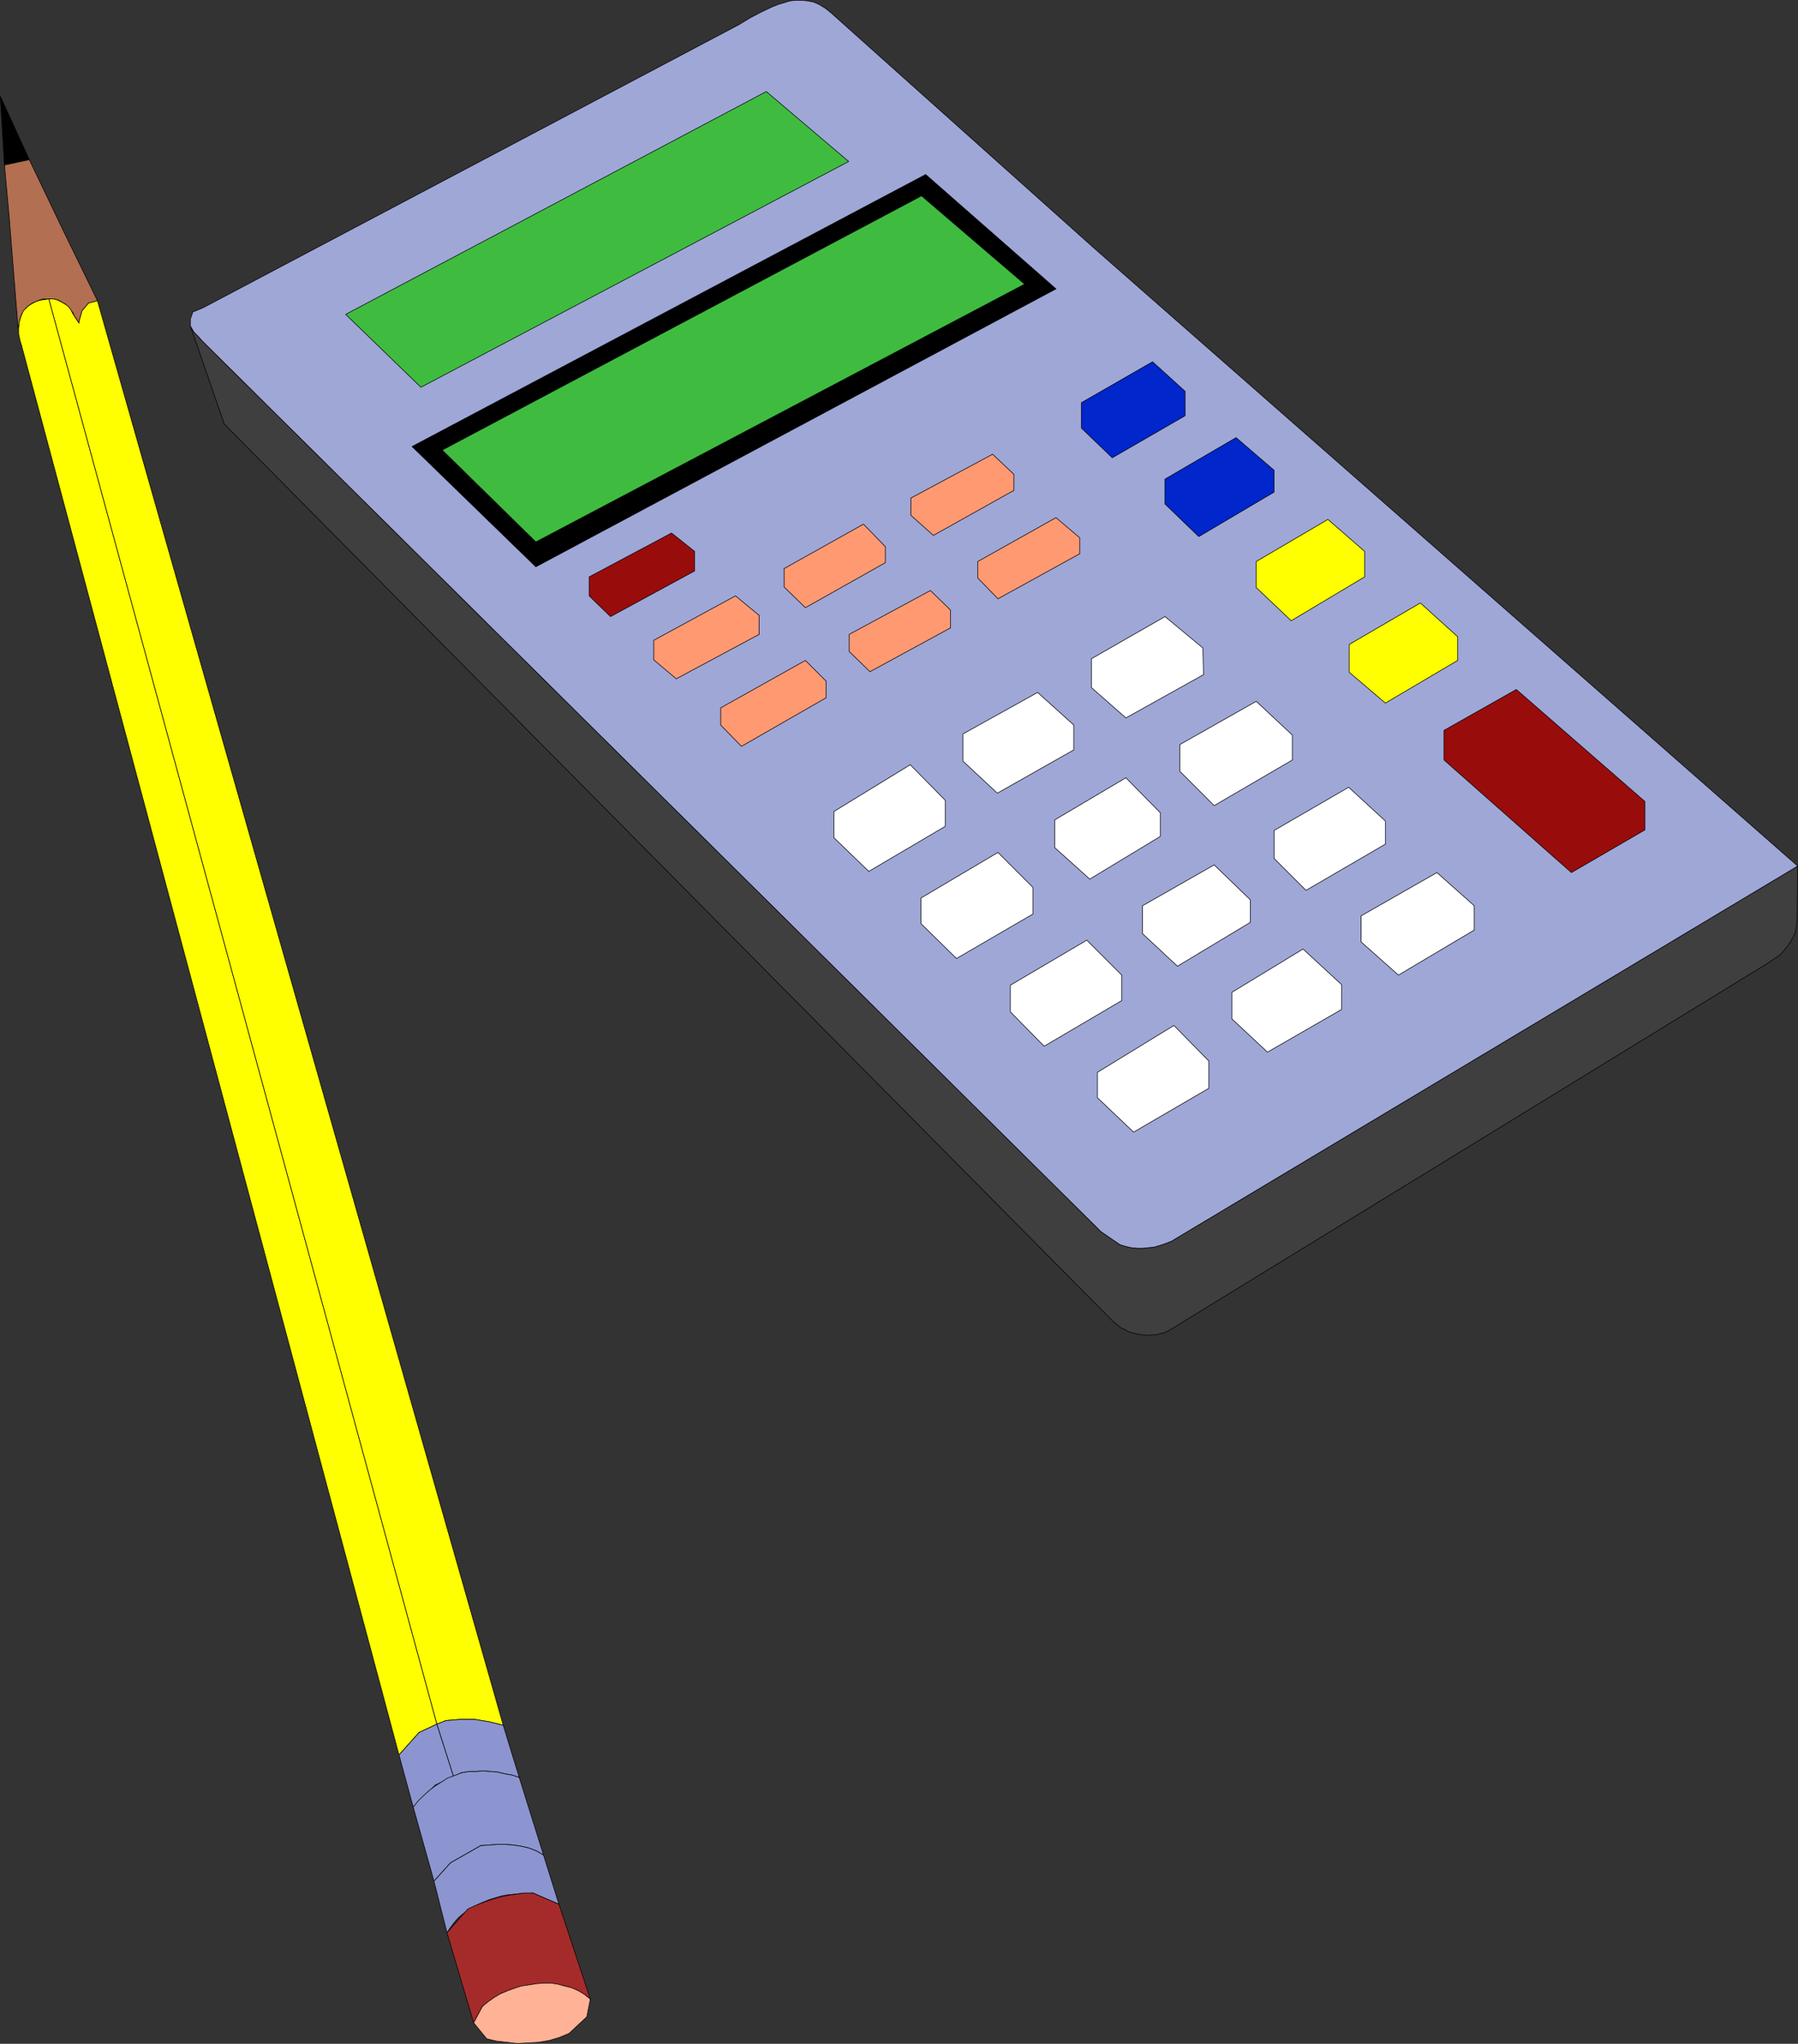 <?xml version="1.0" encoding="UTF-8" standalone="no"?>
<svg
   version="1.0"
   width="129.766mm"
   height="147.454mm"
   id="svg122"
   sodipodi:docname="Calculator &amp; Pencil.wmf"
   xmlns:inkscape="http://www.inkscape.org/namespaces/inkscape"
   xmlns:sodipodi="http://sodipodi.sourceforge.net/DTD/sodipodi-0.dtd"
   xmlns="http://www.w3.org/2000/svg"
   xmlns:svg="http://www.w3.org/2000/svg">
  <rect width="100%" height="100%" fill="#333333" stroke="none"/>
  <sodipodi:namedview
     id="namedview122"
     pagecolor="#ffffff"
     bordercolor="#000000"
     borderopacity="0.25"
     inkscape:showpageshadow="2"
     inkscape:pageopacity="0.0"
     inkscape:pagecheckerboard="0"
     inkscape:deskcolor="#d1d1d1"
     inkscape:document-units="mm" />
  <defs
     id="defs1">
    <pattern
       id="WMFhbasepattern"
       patternUnits="userSpaceOnUse"
       width="6"
       height="6"
       x="0"
       y="0" />
  </defs>
  <path
     style="fill:#3f3f3f;fill-opacity:1;fill-rule:evenodd;stroke:none"
     d="m 302.757,359.446 0.97,0.97 0.97,0.808 0.97,0.808 1.131,0.485 1.131,0.646 1.293,0.323 1.131,0.323 1.293,0.162 1.293,0.162 1.293,-0.162 h 1.131 l 1.293,-0.323 1.131,-0.323 1.293,-0.646 1.131,-0.646 0.97,-0.646 161.277,-98.89 1.616,-1.131 1.454,-0.97 1.293,-1.454 1.131,-1.454 0.97,-1.616 0.808,-1.616 0.323,-1.777 0.162,-1.939 0.162,-14.381 -170.811,102.283 -1.616,0.646 -1.454,0.485 -1.616,0.485 -1.616,0.162 -1.616,0.162 h -1.454 l -1.616,-0.162 -1.454,-0.323 -1.616,-0.485 -5.171,-3.555 L 55.025,92.831 54.055,91.7 52.924,90.568 51.954,88.953 61.166,115.614 Z"
     id="path1" />
  <path
     style="fill:none;stroke:#000000;stroke-width:0.162px;stroke-linecap:round;stroke-linejoin:round;stroke-miterlimit:4;stroke-dasharray:none;stroke-opacity:1"
     d="m 302.757,359.446 0.97,0.97 0.97,0.808 0.97,0.808 1.131,0.485 1.131,0.646 1.293,0.323 1.131,0.323 1.293,0.162 1.293,0.162 1.293,-0.162 h 1.131 l 1.293,-0.323 1.131,-0.323 1.293,-0.646 1.131,-0.646 0.97,-0.646"
     id="path2" />
  <path
     style="fill:none;stroke:#000000;stroke-width:0.162px;stroke-linecap:round;stroke-linejoin:round;stroke-miterlimit:4;stroke-dasharray:none;stroke-opacity:1"
     d="M 321.18,361.385 482.456,262.495"
     id="path3" />
  <path
     style="fill:none;stroke:#000000;stroke-width:0.162px;stroke-linecap:round;stroke-linejoin:round;stroke-miterlimit:4;stroke-dasharray:none;stroke-opacity:1"
     d="m 482.456,262.495 1.616,-1.131 1.454,-0.97 1.293,-1.454 1.131,-1.454 0.97,-1.616 0.808,-1.616 0.323,-1.777 0.162,-1.939"
     id="path4" />
  <path
     style="fill:none;stroke:#000000;stroke-width:0.162px;stroke-linecap:round;stroke-linejoin:round;stroke-miterlimit:4;stroke-dasharray:none;stroke-opacity:1"
     d="m 490.213,250.538 0.162,-14.381 -170.811,102.283 -1.616,0.646"
     id="path5" />
  <path
     style="fill:none;stroke:#000000;stroke-width:0.162px;stroke-linecap:round;stroke-linejoin:round;stroke-miterlimit:4;stroke-dasharray:none;stroke-opacity:1"
     d="m 317.948,339.086 -1.454,0.485 -1.616,0.485 -1.616,0.162 -1.616,0.162 h -1.454 l -1.616,-0.162 -1.454,-0.323 -1.616,-0.485"
     id="path6" />
  <path
     style="fill:none;stroke:#000000;stroke-width:0.162px;stroke-linecap:round;stroke-linejoin:round;stroke-miterlimit:4;stroke-dasharray:none;stroke-opacity:1"
     d="M 305.504,339.409 300.333,335.855 55.025,92.831"
     id="path7" />
  <path
     style="fill:none;stroke:#000000;stroke-width:0.162px;stroke-linecap:round;stroke-linejoin:round;stroke-miterlimit:4;stroke-dasharray:none;stroke-opacity:1"
     d="M 55.025,92.831 54.055,91.7 52.924,90.568"
     id="path8" />
  <path
     style="fill:none;stroke:#000000;stroke-width:0.162px;stroke-linecap:round;stroke-linejoin:round;stroke-miterlimit:4;stroke-dasharray:none;stroke-opacity:1"
     d="M 52.924,90.568 51.954,88.953 61.166,115.614 302.757,359.446"
     id="path9" />
  <path
     style="fill:#9fa7d7;fill-opacity:1;fill-rule:evenodd;stroke:none"
     d="m 490.375,236.157 -170.811,102.283 -1.616,0.646 -1.454,0.485 -1.616,0.485 -1.616,0.162 -1.616,0.162 h -1.454 l -1.616,-0.162 -1.454,-0.323 -1.616,-0.485 -5.171,-3.555 L 55.025,92.831 54.055,91.7 52.924,90.568 51.954,88.953 v -0.97 -1.131 l 0.323,-0.808 0.323,-0.97 2.747,-1.131 146.248,-77.238 2.909,-1.777 3.07,-1.616 3.07,-1.454 1.616,-0.646 1.616,-0.485 1.616,-0.485 1.616,-0.162 h 1.616 l 1.616,0.162 1.616,0.323 1.454,0.646 1.616,0.97 1.454,1.131 71.912,64.311 z"
     id="path10" />
  <path
     style="fill:none;stroke:#000000;stroke-width:0.162px;stroke-linecap:round;stroke-linejoin:round;stroke-miterlimit:4;stroke-dasharray:none;stroke-opacity:1"
     d="m 490.375,236.157 -170.811,102.283 -1.616,0.646"
     id="path11" />
  <path
     style="fill:none;stroke:#000000;stroke-width:0.162px;stroke-linecap:round;stroke-linejoin:round;stroke-miterlimit:4;stroke-dasharray:none;stroke-opacity:1"
     d="m 317.948,339.086 -1.454,0.485 -1.616,0.485 -1.616,0.162 -1.616,0.162 h -1.454 l -1.616,-0.162 -1.454,-0.323 -1.616,-0.485"
     id="path12" />
  <path
     style="fill:none;stroke:#000000;stroke-width:0.162px;stroke-linecap:round;stroke-linejoin:round;stroke-miterlimit:4;stroke-dasharray:none;stroke-opacity:1"
     d="M 305.504,339.409 300.333,335.855 55.025,92.831"
     id="path13" />
  <path
     style="fill:none;stroke:#000000;stroke-width:0.162px;stroke-linecap:round;stroke-linejoin:round;stroke-miterlimit:4;stroke-dasharray:none;stroke-opacity:1"
     d="M 55.025,92.831 54.055,91.7 52.924,90.568"
     id="path14" />
  <path
     style="fill:none;stroke:#000000;stroke-width:0.162px;stroke-linecap:round;stroke-linejoin:round;stroke-miterlimit:4;stroke-dasharray:none;stroke-opacity:1"
     d="M 52.924,90.568 51.954,88.953"
     id="path15" />
  <path
     style="fill:none;stroke:#000000;stroke-width:0.162px;stroke-linecap:round;stroke-linejoin:round;stroke-miterlimit:4;stroke-dasharray:none;stroke-opacity:1"
     d="m 51.954,88.953 v -0.97 -1.131 l 0.323,-0.808 0.323,-0.97"
     id="path16" />
  <path
     style="fill:none;stroke:#000000;stroke-width:0.162px;stroke-linecap:round;stroke-linejoin:round;stroke-miterlimit:4;stroke-dasharray:none;stroke-opacity:1"
     d="M 52.601,85.075 55.348,83.943 201.596,6.706"
     id="path17" />
  <path
     style="fill:none;stroke:#000000;stroke-width:0.162px;stroke-linecap:round;stroke-linejoin:round;stroke-miterlimit:4;stroke-dasharray:none;stroke-opacity:1"
     d="m 201.596,6.706 2.909,-1.777 3.07,-1.616 3.07,-1.454 1.616,-0.646 1.616,-0.485 1.616,-0.485 1.616,-0.162 h 1.616 l 1.616,0.162 1.616,0.323 1.454,0.646 1.616,0.97 1.454,1.131"
     id="path18" />
  <path
     style="fill:none;stroke:#000000;stroke-width:0.162px;stroke-linecap:round;stroke-linejoin:round;stroke-miterlimit:4;stroke-dasharray:none;stroke-opacity:1"
     d="M 226.482,3.313 298.394,67.623 490.375,236.157"
     id="path19" />
  <path
     style="fill:#3fbc3f;fill-opacity:1;fill-rule:evenodd;stroke:none"
     d="M 114.817,105.596 94.293,85.721 209.029,24.965 231.492,44.032 Z"
     id="path20" />
  <path
     style="fill:none;stroke:#000000;stroke-width:0.162px;stroke-linecap:round;stroke-linejoin:round;stroke-miterlimit:4;stroke-dasharray:none;stroke-opacity:1"
     d="M 114.817,105.596 94.293,85.721 209.029,24.965 231.492,44.032 114.817,105.596"
     id="path21" />
  <path
     style="fill:#990c0c;fill-opacity:1;fill-rule:evenodd;stroke:none"
     d="m 160.711,162.474 5.818,5.655 22.947,-12.442 v -5.332 l -6.302,-5.009 -22.462,11.957 z"
     id="path22" />
  <path
     style="fill:none;stroke:#000000;stroke-width:0.162px;stroke-linecap:round;stroke-linejoin:round;stroke-miterlimit:4;stroke-dasharray:none;stroke-opacity:1"
     d="m 160.711,162.474 5.818,5.655 22.947,-12.442 v -5.332 l -6.302,-5.009 -22.462,11.957 v 5.171"
     id="path23" />
  <path
     style="fill:#ff9972;fill-opacity:1;fill-rule:evenodd;stroke:none"
     d="m 207.09,172.977 v -5.171 l -6.464,-5.332 -22.301,12.119 v 5.332 l 6.141,5.171 z"
     id="path24" />
  <path
     style="fill:none;stroke:#000000;stroke-width:0.162px;stroke-linecap:round;stroke-linejoin:round;stroke-miterlimit:4;stroke-dasharray:none;stroke-opacity:1"
     d="m 207.09,172.977 v -5.171 l -6.464,-5.332 -22.301,12.119 v 5.332 l 6.141,5.171 22.624,-12.119"
     id="path25" />
  <path
     style="fill:#ff9972;fill-opacity:1;fill-rule:evenodd;stroke:none"
     d="m 225.351,190.266 -23.109,13.25 -5.656,-5.817 v -4.686 l 23.109,-12.927 5.656,5.655 z"
     id="path26" />
  <path
     style="fill:none;stroke:#000000;stroke-width:0.162px;stroke-linecap:round;stroke-linejoin:round;stroke-miterlimit:4;stroke-dasharray:none;stroke-opacity:1"
     d="m 225.351,190.266 -23.109,13.25 -5.656,-5.817 v -4.686 l 23.109,-12.927 5.656,5.655 v 4.524"
     id="path27" />
  <path
     style="fill:#ffffff;fill-opacity:1;fill-rule:evenodd;stroke:none"
     d="m 227.452,228.401 v -7.11 l 20.846,-12.765 9.534,9.695 v 7.11 l -20.846,12.28 z"
     id="path28" />
  <path
     style="fill:none;stroke:#000000;stroke-width:0.162px;stroke-linecap:round;stroke-linejoin:round;stroke-miterlimit:4;stroke-dasharray:none;stroke-opacity:1"
     d="m 227.452,228.401 v -7.11 l 20.846,-12.765 9.534,9.695 v 7.11 l -20.846,12.28 -9.534,-9.21"
     id="path29" />
  <path
     style="fill:#ffffff;fill-opacity:1;fill-rule:evenodd;stroke:none"
     d="m 251.207,251.83 v -6.948 l 21.008,-12.442 9.534,9.534 v 7.271 l -20.846,12.119 z"
     id="path30" />
  <path
     style="fill:none;stroke:#000000;stroke-width:0.162px;stroke-linecap:round;stroke-linejoin:round;stroke-miterlimit:4;stroke-dasharray:none;stroke-opacity:1"
     d="m 251.207,251.83 v -6.948 l 21.008,-12.442 9.534,9.534 v 7.271 l -20.846,12.119 -9.696,-9.534"
     id="path31" />
  <path
     style="fill:#ffffff;fill-opacity:1;fill-rule:evenodd;stroke:none"
     d="m 275.608,275.907 v -7.271 l 20.846,-12.28 9.534,9.534 v 6.948 l -21.17,12.442 z"
     id="path32" />
  <path
     style="fill:none;stroke:#000000;stroke-width:0.162px;stroke-linecap:round;stroke-linejoin:round;stroke-miterlimit:4;stroke-dasharray:none;stroke-opacity:1"
     d="m 275.608,275.907 v -7.271 l 20.846,-12.28 9.534,9.534 v 6.948 l -21.17,12.442 -9.211,-9.372"
     id="path33" />
  <path
     style="fill:#ffffff;fill-opacity:1;fill-rule:evenodd;stroke:none"
     d="m 299.364,299.336 v -6.948 l 20.846,-12.765 9.534,9.695 v 7.433 l -20.523,11.957 z"
     id="path34" />
  <path
     style="fill:none;stroke:#000000;stroke-width:0.162px;stroke-linecap:round;stroke-linejoin:round;stroke-miterlimit:4;stroke-dasharray:none;stroke-opacity:1"
     d="m 299.364,299.336 v -6.948 l 20.846,-12.765 9.534,9.695 v 7.433 l -20.523,11.957 -9.858,-9.372"
     id="path35" />
  <path
     style="fill:#ff9972;fill-opacity:1;fill-rule:evenodd;stroke:none"
     d="m 219.695,165.706 -5.818,-5.655 v -5.009 l 21.654,-12.119 5.979,6.14 v 4.363 z"
     id="path36" />
  <path
     style="fill:none;stroke:#000000;stroke-width:0.162px;stroke-linecap:round;stroke-linejoin:round;stroke-miterlimit:4;stroke-dasharray:none;stroke-opacity:1"
     d="m 219.695,165.706 -5.818,-5.655 v -5.009 l 21.654,-12.119 5.979,6.14 v 4.363 l -21.816,12.28"
     id="path37" />
  <path
     style="fill:#ff9972;fill-opacity:1;fill-rule:evenodd;stroke:none"
     d="m 231.653,172.977 22.139,-11.957 5.494,5.332 v 4.848 l -21.978,11.957 -5.656,-5.494 z"
     id="path38" />
  <path
     style="fill:none;stroke:#000000;stroke-width:0.162px;stroke-linecap:round;stroke-linejoin:round;stroke-miterlimit:4;stroke-dasharray:none;stroke-opacity:1"
     d="m 231.653,172.977 22.139,-11.957 5.494,5.332 v 4.848 l -21.978,11.957 -5.656,-5.494 v -4.686"
     id="path39" />
  <path
     style="fill:#ffffff;fill-opacity:1;fill-rule:evenodd;stroke:none"
     d="m 262.68,207.556 9.373,8.726 20.846,-11.796 v -6.787 l -9.858,-8.887 -20.362,11.311 z"
     id="path40" />
  <path
     style="fill:none;stroke:#000000;stroke-width:0.162px;stroke-linecap:round;stroke-linejoin:round;stroke-miterlimit:4;stroke-dasharray:none;stroke-opacity:1"
     d="m 262.68,207.556 9.373,8.726 20.846,-11.796 v -6.787 l -9.858,-8.887 -20.362,11.311 v 7.433"
     id="path41" />
  <path
     style="fill:#ffffff;fill-opacity:1;fill-rule:evenodd;stroke:none"
     d="m 287.728,223.553 19.392,-11.473 9.373,9.534 v 6.463 l -19.23,11.634 -9.534,-8.564 z"
     id="path42" />
  <path
     style="fill:none;stroke:#000000;stroke-width:0.162px;stroke-linecap:round;stroke-linejoin:round;stroke-miterlimit:4;stroke-dasharray:none;stroke-opacity:1"
     d="m 287.728,223.553 19.392,-11.473 9.373,9.534 v 6.463 l -19.23,11.634 -9.534,-8.564 v -7.595"
     id="path43" />
  <path
     style="fill:#ffffff;fill-opacity:1;fill-rule:evenodd;stroke:none"
     d="m 311.645,246.983 19.554,-11.149 9.858,9.534 v 6.14 l -19.877,11.957 -9.534,-8.887 z"
     id="path44" />
  <path
     style="fill:none;stroke:#000000;stroke-width:0.162px;stroke-linecap:round;stroke-linejoin:round;stroke-miterlimit:4;stroke-dasharray:none;stroke-opacity:1"
     d="m 311.645,246.983 19.554,-11.149 9.858,9.534 v 6.14 l -19.877,11.957 -9.534,-8.887 v -7.595"
     id="path45" />
  <path
     style="fill:#ffffff;fill-opacity:1;fill-rule:evenodd;stroke:none"
     d="m 336.047,277.846 v -7.271 l 19.392,-11.796 10.504,9.695 v 6.787 l -20.2,11.634 z"
     id="path46" />
  <path
     style="fill:none;stroke:#000000;stroke-width:0.162px;stroke-linecap:round;stroke-linejoin:round;stroke-miterlimit:4;stroke-dasharray:none;stroke-opacity:1"
     d="m 336.047,277.846 v -7.271 l 19.392,-11.796 10.504,9.695 v 6.787 l -20.2,11.634 -9.696,-9.049"
     id="path47" />
  <path
     style="fill:#ff9972;fill-opacity:1;fill-rule:evenodd;stroke:none"
     d="m 270.76,123.855 -22.301,11.957 v 4.686 l 6.141,5.494 21.978,-12.28 v -4.363 z"
     id="path48" />
  <path
     style="fill:none;stroke:#000000;stroke-width:0.162px;stroke-linecap:round;stroke-linejoin:round;stroke-miterlimit:4;stroke-dasharray:none;stroke-opacity:1"
     d="m 270.76,123.855 -22.301,11.957 v 4.686 l 6.141,5.494 21.978,-12.28 v -4.363 l -5.818,-5.494"
     id="path49" />
  <path
     style="fill:#ff9972;fill-opacity:1;fill-rule:evenodd;stroke:none"
     d="m 294.516,151.001 -22.301,12.28 -5.494,-5.655 v -4.524 l 21.331,-11.957 6.464,5.494 z"
     id="path50" />
  <path
     style="fill:none;stroke:#000000;stroke-width:0.162px;stroke-linecap:round;stroke-linejoin:round;stroke-miterlimit:4;stroke-dasharray:none;stroke-opacity:1"
     d="m 294.516,151.001 -22.301,12.28 -5.494,-5.655 v -4.524 l 21.331,-11.957 6.464,5.494 v 4.363"
     id="path51" />
  <path
     style="fill:#ffffff;fill-opacity:1;fill-rule:evenodd;stroke:none"
     d="m 328.128,176.693 -10.342,-8.564 -20.038,11.473 v 7.918 l 9.373,8.241 21.17,-11.796 z"
     id="path52" />
  <path
     style="fill:none;stroke:#000000;stroke-width:0.162px;stroke-linecap:round;stroke-linejoin:round;stroke-miterlimit:4;stroke-dasharray:none;stroke-opacity:1"
     d="m 328.128,176.693 -10.342,-8.564 -20.038,11.473 v 7.918 l 9.373,8.241 21.17,-11.796 -0.162,-7.271"
     id="path53" />
  <path
     style="fill:#ffffff;fill-opacity:1;fill-rule:evenodd;stroke:none"
     d="m 321.826,210.303 9.373,9.372 21.331,-12.442 v -6.787 l -9.858,-9.21 -20.846,11.796 z"
     id="path54" />
  <path
     style="fill:none;stroke:#000000;stroke-width:0.162px;stroke-linecap:round;stroke-linejoin:round;stroke-miterlimit:4;stroke-dasharray:none;stroke-opacity:1"
     d="m 321.826,210.303 9.373,9.372 21.331,-12.442 v -6.787 l -9.858,-9.21 -20.846,11.796 v 7.271"
     id="path55" />
  <path
     style="fill:#ffffff;fill-opacity:1;fill-rule:evenodd;stroke:none"
     d="m 347.52,234.056 v -7.595 l 20.362,-11.796 10.019,9.21 v 6.302 l -21.654,12.604 z"
     id="path56" />
  <path
     style="fill:none;stroke:#000000;stroke-width:0.162px;stroke-linecap:round;stroke-linejoin:round;stroke-miterlimit:4;stroke-dasharray:none;stroke-opacity:1"
     d="m 347.52,234.056 v -7.595 l 20.362,-11.796 10.019,9.21 v 6.302 l -21.654,12.604 -8.726,-8.726"
     id="path57" />
  <path
     style="fill:#ffffff;fill-opacity:1;fill-rule:evenodd;stroke:none"
     d="m 371.276,256.839 10.181,9.049 20.685,-12.28 v -6.625 l -10.181,-9.049 -20.685,11.796 z"
     id="path58" />
  <path
     style="fill:none;stroke:#000000;stroke-width:0.162px;stroke-linecap:round;stroke-linejoin:round;stroke-miterlimit:4;stroke-dasharray:none;stroke-opacity:1"
     d="m 371.276,256.839 10.181,9.049 20.685,-12.28 v -6.625 l -10.181,-9.049 -20.685,11.796 v 7.11"
     id="path59" />
  <path
     style="fill:#0026cc;fill-opacity:1;fill-rule:evenodd;stroke:none"
     d="m 295,116.745 8.403,8.079 19.877,-11.473 v -6.625 l -8.888,-8.079 -19.392,11.149 z"
     id="path60" />
  <path
     style="fill:none;stroke:#000000;stroke-width:0.162px;stroke-linecap:round;stroke-linejoin:round;stroke-miterlimit:4;stroke-dasharray:none;stroke-opacity:1"
     d="m 295,116.745 8.403,8.079 19.877,-11.473 v -6.625 l -8.888,-8.079 -19.392,11.149 v 6.948"
     id="path61" />
  <path
     style="fill:#0026cc;fill-opacity:1;fill-rule:evenodd;stroke:none"
     d="m 317.786,130.642 19.392,-11.311 10.342,8.887 v 5.979 l -20.523,12.119 -9.211,-8.887 z"
     id="path62" />
  <path
     style="fill:none;stroke:#000000;stroke-width:0.162px;stroke-linecap:round;stroke-linejoin:round;stroke-miterlimit:4;stroke-dasharray:none;stroke-opacity:1"
     d="m 317.786,130.642 19.392,-11.311 10.342,8.887 v 5.979 l -20.523,12.119 -9.211,-8.887 v -6.787"
     id="path63" />
  <path
     style="fill:#ffff00;fill-opacity:1;fill-rule:evenodd;stroke:none"
     d="m 342.672,160.212 v -7.11 l 19.554,-11.473 10.019,8.726 v 6.948 l -20.038,11.957 z"
     id="path64" />
  <path
     style="fill:none;stroke:#000000;stroke-width:0.162px;stroke-linecap:round;stroke-linejoin:round;stroke-miterlimit:4;stroke-dasharray:none;stroke-opacity:1"
     d="m 342.672,160.212 v -7.11 l 19.554,-11.473 10.019,8.726 v 6.948 l -20.038,11.957 -9.534,-9.049"
     id="path65" />
  <path
     style="fill:#ffff00;fill-opacity:1;fill-rule:evenodd;stroke:none"
     d="m 368.044,183.318 v -7.595 l 19.392,-11.311 10.181,9.21 v 6.463 l -19.715,11.634 z"
     id="path66" />
  <path
     style="fill:none;stroke:#000000;stroke-width:0.162px;stroke-linecap:round;stroke-linejoin:round;stroke-miterlimit:4;stroke-dasharray:none;stroke-opacity:1"
     d="m 368.044,183.318 v -7.595 l 19.392,-11.311 10.181,9.21 v 6.463 l -19.715,11.634 -9.858,-8.402"
     id="path67" />
  <path
     style="fill:#990c0c;fill-opacity:1;fill-rule:evenodd;stroke:none"
     d="m 413.615,188.004 35.067,30.54 v 7.756 l -20.038,11.634 -34.744,-30.701 v -8.079 z"
     id="path68" />
  <path
     style="fill:none;stroke:#000000;stroke-width:0.162px;stroke-linecap:round;stroke-linejoin:round;stroke-miterlimit:4;stroke-dasharray:none;stroke-opacity:1"
     d="m 413.615,188.004 35.067,30.54 v 7.756 l -20.038,11.634 -34.744,-30.701 v -8.079 l 19.715,-11.149"
     id="path69" />
  <path
     style="fill:#000000;fill-opacity:1;fill-rule:evenodd;stroke:none"
     d="M 0.081,26.258 7.999,43.547 1.212,45.001 Z"
     id="path70" />
  <path
     style="fill:none;stroke:#000000;stroke-width:0.162px;stroke-linecap:round;stroke-linejoin:round;stroke-miterlimit:4;stroke-dasharray:none;stroke-opacity:1"
     d="M 0.081,26.258 7.999,43.547 1.212,45.001 0.081,26.258"
     id="path71" />
  <path
     style="fill:#b26f52;fill-opacity:1;fill-rule:evenodd;stroke:none"
     d="m 7.999,43.547 9.211,19.229 9.373,19.229 -2.424,0.646 -1.778,2.101 -0.808,2.909 v 0.485 l -0.808,-1.293 -0.485,-0.646 -0.323,-0.808 -0.97,-1.293 -0.646,-0.646 -0.485,-0.485 -0.808,-0.485 -0.808,-0.485 -0.808,-0.323 -0.97,-0.162 h -0.97 -0.808 -0.97 l -0.97,0.323 -0.808,0.323 -0.808,0.323 L 8.322,82.974 7.676,83.459 7.03,84.105 6.383,84.913 5.898,85.721 5.575,86.529 4.929,89.437 2.505,59.221 1.212,45.001 Z"
     id="path72" />
  <path
     style="fill:none;stroke:#000000;stroke-width:0.162px;stroke-linecap:round;stroke-linejoin:round;stroke-miterlimit:4;stroke-dasharray:none;stroke-opacity:1"
     d="M 7.999,43.547 17.21,62.776 26.583,82.004"
     id="path73" />
  <path
     style="fill:none;stroke:#000000;stroke-width:0.162px;stroke-linecap:round;stroke-linejoin:round;stroke-miterlimit:4;stroke-dasharray:none;stroke-opacity:1"
     d="m 26.583,82.004 -2.424,0.646 -1.778,2.101 -0.808,2.909 v 0.485"
     id="path74" />
  <path
     style="fill:none;stroke:#000000;stroke-width:0.162px;stroke-linecap:round;stroke-linejoin:round;stroke-miterlimit:4;stroke-dasharray:none;stroke-opacity:1"
     d="m 21.574,88.145 -0.808,-1.293 -0.485,-0.646 -0.323,-0.808 -0.97,-1.293 -0.646,-0.646 -0.485,-0.485"
     id="path75" />
  <path
     style="fill:none;stroke:#000000;stroke-width:0.162px;stroke-linecap:round;stroke-linejoin:round;stroke-miterlimit:4;stroke-dasharray:none;stroke-opacity:1"
     d="m 17.857,82.974 -0.808,-0.485 -0.808,-0.485 -0.808,-0.323 -0.97,-0.162 h -0.97 -0.808 -0.97 l -0.97,0.323 -0.808,0.323 -0.808,0.323 L 8.322,82.974 7.676,83.459 7.03,84.105 6.383,84.913 5.898,85.721 5.575,86.529"
     id="path76" />
  <path
     style="fill:none;stroke:#000000;stroke-width:0.162px;stroke-linecap:round;stroke-linejoin:round;stroke-miterlimit:4;stroke-dasharray:none;stroke-opacity:1"
     d="M 5.575,86.529 4.929,89.437 2.505,59.221 1.212,45.001 7.999,43.547"
     id="path77" />
  <path
     style="fill:#ffff00;fill-opacity:1;fill-rule:evenodd;stroke:none"
     d="m 114.332,472.394 4.848,-2.262 L 13.332,81.52 12.201,81.681 11.07,81.843 9.938,82.166 8.969,82.651 8.161,83.136 7.514,83.62 7.03,84.105 6.383,84.751 5.737,86.206 5.252,87.821 5.09,89.437 v 1.616 L 5.414,92.669 5.898,94.285 108.837,478.534 Z"
     id="path78" />
  <path
     style="fill:none;stroke:#000000;stroke-width:0.162px;stroke-linecap:round;stroke-linejoin:round;stroke-miterlimit:4;stroke-dasharray:none;stroke-opacity:1"
     d="m 114.332,472.394 4.848,-2.262 L 13.332,81.52"
     id="path79" />
  <path
     style="fill:none;stroke:#000000;stroke-width:0.162px;stroke-linecap:round;stroke-linejoin:round;stroke-miterlimit:4;stroke-dasharray:none;stroke-opacity:1"
     d="m 13.332,81.52 -1.131,0.162 -1.131,0.162 -1.131,0.323 -0.97,0.485"
     id="path80" />
  <path
     style="fill:none;stroke:#000000;stroke-width:0.162px;stroke-linecap:round;stroke-linejoin:round;stroke-miterlimit:4;stroke-dasharray:none;stroke-opacity:1"
     d="M 8.969,82.651 8.161,83.136 7.514,83.62 7.03,84.105 6.383,84.751 5.737,86.206 5.252,87.821 5.09,89.437 v 1.616 l 0.323,1.616 0.485,1.616"
     id="path81" />
  <path
     style="fill:none;stroke:#000000;stroke-width:0.162px;stroke-linecap:round;stroke-linejoin:round;stroke-miterlimit:4;stroke-dasharray:none;stroke-opacity:1"
     d="m 5.898,94.285 102.939,384.249 5.494,-6.14"
     id="path82" />
  <path
     style="fill:#ffff00;fill-opacity:1;fill-rule:evenodd;stroke:none"
     d="m 20.281,86.206 -0.485,-0.808 -0.485,-0.97 -0.646,-0.808 -0.808,-0.646 -1.131,-0.646 -0.97,-0.485 -1.131,-0.323 h -1.293 l 105.848,388.612 2.424,-0.97 1.939,-0.162 1.939,-0.162 h 1.939 2.101 l 1.939,0.323 1.939,0.323 1.939,0.485 1.939,0.485 -110.696,-388.451 -2.424,0.646 -1.778,2.101 -0.808,2.909 v 0.485 z"
     id="path83" />
  <path
     style="fill:none;stroke:#000000;stroke-width:0.162px;stroke-linecap:round;stroke-linejoin:round;stroke-miterlimit:4;stroke-dasharray:none;stroke-opacity:1"
     d="m 20.281,86.206 -0.485,-0.808 -0.485,-0.97 -0.646,-0.808 -0.808,-0.646"
     id="path84" />
  <path
     style="fill:none;stroke:#000000;stroke-width:0.162px;stroke-linecap:round;stroke-linejoin:round;stroke-miterlimit:4;stroke-dasharray:none;stroke-opacity:1"
     d="m 17.857,82.974 -1.131,-0.646 -0.97,-0.485 -1.131,-0.323 h -1.293"
     id="path85" />
  <path
     style="fill:none;stroke:#000000;stroke-width:0.162px;stroke-linecap:round;stroke-linejoin:round;stroke-miterlimit:4;stroke-dasharray:none;stroke-opacity:1"
     d="m 13.332,81.52 105.848,388.612 2.424,-0.97"
     id="path86" />
  <path
     style="fill:none;stroke:#000000;stroke-width:0.162px;stroke-linecap:round;stroke-linejoin:round;stroke-miterlimit:4;stroke-dasharray:none;stroke-opacity:1"
     d="m 121.604,469.162 1.939,-0.162 1.939,-0.162 h 1.939 2.101 l 1.939,0.323 1.939,0.323 1.939,0.485 1.939,0.485"
     id="path87" />
  <path
     style="fill:none;stroke:#000000;stroke-width:0.162px;stroke-linecap:round;stroke-linejoin:round;stroke-miterlimit:4;stroke-dasharray:none;stroke-opacity:1"
     d="M 137.279,470.455 26.583,82.004 l -2.424,0.646 -1.778,2.101 -0.808,2.909 v 0.485 l -1.293,-1.939"
     id="path88" />
  <path
     style="fill:#8c95cf;fill-opacity:1;fill-rule:evenodd;stroke:none"
     d="m 114.332,472.394 4.848,-2.262 4.525,14.219 -5.01,2.424 -5.979,5.979 -3.878,-14.219 z"
     id="path89" />
  <path
     style="fill:none;stroke:#000000;stroke-width:0.162px;stroke-linecap:round;stroke-linejoin:round;stroke-miterlimit:4;stroke-dasharray:none;stroke-opacity:1"
     d="m 114.332,472.394 4.848,-2.262 4.525,14.219 -5.01,2.424 -5.979,5.979 -3.878,-14.219 5.494,-6.14"
     id="path90" />
  <path
     style="fill:#8c95cf;fill-opacity:1;fill-rule:evenodd;stroke:none"
     d="m 137.279,470.455 -1.939,-0.485 -1.939,-0.485 -1.939,-0.323 -1.939,-0.323 h -2.101 -1.939 l -1.939,0.162 -1.939,0.162 -2.424,0.97 4.525,14.219 2.262,-0.97 1.939,-0.323 h 1.939 l 1.939,-0.162 2.101,0.162 1.939,0.162 1.939,0.485 1.939,0.323 1.939,0.646 z"
     id="path91" />
  <path
     style="fill:none;stroke:#000000;stroke-width:0.162px;stroke-linecap:round;stroke-linejoin:round;stroke-miterlimit:4;stroke-dasharray:none;stroke-opacity:1"
     d="m 137.279,470.455 -1.939,-0.485 -1.939,-0.485 -1.939,-0.323 -1.939,-0.323 h -2.101 -1.939 l -1.939,0.162 -1.939,0.162"
     id="path92" />
  <path
     style="fill:none;stroke:#000000;stroke-width:0.162px;stroke-linecap:round;stroke-linejoin:round;stroke-miterlimit:4;stroke-dasharray:none;stroke-opacity:1"
     d="m 121.604,469.162 -2.424,0.97 4.525,14.219 2.262,-0.97"
     id="path93" />
  <path
     style="fill:none;stroke:#000000;stroke-width:0.162px;stroke-linecap:round;stroke-linejoin:round;stroke-miterlimit:4;stroke-dasharray:none;stroke-opacity:1"
     d="m 125.967,483.382 1.939,-0.323 h 1.939 l 1.939,-0.162 2.101,0.162 1.939,0.162 1.939,0.485 1.939,0.323 1.939,0.646"
     id="path94" />
  <path
     style="fill:none;stroke:#000000;stroke-width:0.162px;stroke-linecap:round;stroke-linejoin:round;stroke-miterlimit:4;stroke-dasharray:none;stroke-opacity:1"
     d="m 141.642,484.674 -4.363,-14.219"
     id="path95" />
  <path
     style="fill:#8c95cf;fill-opacity:1;fill-rule:evenodd;stroke:none"
     d="m 148.268,505.842 -6.626,-21.168 -1.939,-0.646 -1.939,-0.323 -1.939,-0.485 -1.939,-0.162 -2.101,-0.162 -1.939,0.162 h -1.939 l -1.939,0.323 -2.101,0.808 -1.778,0.646 -1.778,1.131 -1.778,1.131 -1.454,1.131 -1.616,1.454 -1.454,1.454 -1.293,1.616 5.656,20.198 4.525,-5.009 8.242,-4.686 4.525,-0.323 h 2.262 l 2.101,0.162 2.101,0.323 2.101,0.485 2.101,0.808 z"
     id="path96" />
  <path
     style="fill:none;stroke:#000000;stroke-width:0.162px;stroke-linecap:round;stroke-linejoin:round;stroke-miterlimit:4;stroke-dasharray:none;stroke-opacity:1"
     d="m 148.268,505.842 -6.626,-21.168"
     id="path97" />
  <path
     style="fill:none;stroke:#000000;stroke-width:0.162px;stroke-linecap:round;stroke-linejoin:round;stroke-miterlimit:4;stroke-dasharray:none;stroke-opacity:1"
     d="m 141.642,484.674 -1.939,-0.646 -1.939,-0.323 -1.939,-0.485 -1.939,-0.162 -2.101,-0.162 -1.939,0.162 h -1.939 l -1.939,0.323"
     id="path98" />
  <path
     style="fill:none;stroke:#000000;stroke-width:0.162px;stroke-linecap:round;stroke-linejoin:round;stroke-miterlimit:4;stroke-dasharray:none;stroke-opacity:1"
     d="m 125.967,483.382 -2.101,0.808 -1.778,0.646 -1.778,1.131 -1.778,1.131 -1.454,1.131 -1.616,1.454 -1.454,1.454 -1.293,1.616"
     id="path99" />
  <path
     style="fill:none;stroke:#000000;stroke-width:0.162px;stroke-linecap:round;stroke-linejoin:round;stroke-miterlimit:4;stroke-dasharray:none;stroke-opacity:1"
     d="m 112.716,492.754 5.656,20.198 4.525,-5.009 8.242,-4.686"
     id="path100" />
  <path
     style="fill:none;stroke:#000000;stroke-width:0.162px;stroke-linecap:round;stroke-linejoin:round;stroke-miterlimit:4;stroke-dasharray:none;stroke-opacity:1"
     d="m 131.138,503.257 4.525,-0.323 h 2.262 l 2.101,0.162 2.101,0.323 2.101,0.485 2.101,0.808 1.939,1.131"
     id="path101" />
  <path
     style="fill:#8c95cf;fill-opacity:1;fill-rule:evenodd;stroke:none"
     d="m 121.927,527.01 -3.555,-14.058 4.525,-5.009 8.242,-4.686 4.525,-0.323 h 2.262 l 2.101,0.162 2.101,0.323 2.101,0.485 2.101,0.808 1.939,1.131 4.202,13.412 -7.11,-3.07 -3.394,0.162 -3.394,0.323 -1.778,0.323 -1.616,0.485 -1.616,0.485 -1.616,0.646 -1.454,0.646 -1.454,0.808 -1.293,0.808 -1.454,0.97 -1.293,1.131 -1.131,1.293 -0.97,1.293 z"
     id="path102" />
  <path
     style="fill:none;stroke:#000000;stroke-width:0.162px;stroke-linecap:round;stroke-linejoin:round;stroke-miterlimit:4;stroke-dasharray:none;stroke-opacity:1"
     d="m 121.927,527.01 -3.555,-14.058 4.525,-5.009 8.242,-4.686"
     id="path103" />
  <path
     style="fill:none;stroke:#000000;stroke-width:0.162px;stroke-linecap:round;stroke-linejoin:round;stroke-miterlimit:4;stroke-dasharray:none;stroke-opacity:1"
     d="m 131.138,503.257 4.525,-0.323 h 2.262 l 2.101,0.162 2.101,0.323 2.101,0.485 2.101,0.808 1.939,1.131"
     id="path104" />
  <path
     style="fill:none;stroke:#000000;stroke-width:0.162px;stroke-linecap:round;stroke-linejoin:round;stroke-miterlimit:4;stroke-dasharray:none;stroke-opacity:1"
     d="m 148.268,505.842 4.202,13.412 -7.11,-3.07"
     id="path105" />
  <path
     style="fill:none;stroke:#000000;stroke-width:0.162px;stroke-linecap:round;stroke-linejoin:round;stroke-miterlimit:4;stroke-dasharray:none;stroke-opacity:1"
     d="m 145.359,516.184 -3.394,0.162 -3.394,0.323 -1.778,0.323 -1.616,0.485 -1.616,0.485 -1.616,0.646 -1.454,0.646 -1.454,0.808 -1.293,0.808 -1.454,0.97 -1.293,1.131 -1.131,1.293 -0.97,1.293 -0.97,1.454"
     id="path106" />
  <path
     style="fill:#a52b2b;fill-opacity:1;fill-rule:evenodd;stroke:none"
     d="m 129.199,551.571 -7.272,-24.561 5.656,-6.463 2.101,-0.97 2.101,-0.808 2.262,-0.808 2.101,-0.646 2.262,-0.485 2.262,-0.323 2.262,-0.323 h 2.424 l 7.11,3.07 8.565,25.854 -1.131,-0.97 -1.454,-0.808 -1.293,-0.808 -1.454,-0.485 -1.616,-0.485 -1.454,-0.323 -1.616,-0.162 -1.616,-0.162 -1.616,0.162 h -1.616 l -3.232,0.485 -3.07,0.808 -3.07,1.131 -5.171,3.555 z"
     id="path107" />
  <path
     style="fill:none;stroke:#000000;stroke-width:0.162px;stroke-linecap:round;stroke-linejoin:round;stroke-miterlimit:4;stroke-dasharray:none;stroke-opacity:1"
     d="m 129.199,551.571 -7.272,-24.561 5.656,-6.463"
     id="path108" />
  <path
     style="fill:none;stroke:#000000;stroke-width:0.162px;stroke-linecap:round;stroke-linejoin:round;stroke-miterlimit:4;stroke-dasharray:none;stroke-opacity:1"
     d="m 127.583,520.546 2.101,-0.97 2.101,-0.808 2.262,-0.808 2.101,-0.646 2.262,-0.485 2.262,-0.323 2.262,-0.323 h 2.424"
     id="path109" />
  <path
     style="fill:none;stroke:#000000;stroke-width:0.162px;stroke-linecap:round;stroke-linejoin:round;stroke-miterlimit:4;stroke-dasharray:none;stroke-opacity:1"
     d="m 145.359,516.184 7.11,3.07 8.565,25.854"
     id="path110" />
  <path
     style="fill:none;stroke:#000000;stroke-width:0.162px;stroke-linecap:round;stroke-linejoin:round;stroke-miterlimit:4;stroke-dasharray:none;stroke-opacity:1"
     d="m 161.034,545.107 -1.131,-0.97 -1.454,-0.808 -1.293,-0.808 -1.454,-0.485 -1.616,-0.485 -1.454,-0.323 -1.616,-0.162 -1.616,-0.162 -1.616,0.162 h -1.616 l -3.232,0.485 -3.07,0.808 -3.07,1.131"
     id="path111" />
  <path
     style="fill:none;stroke:#000000;stroke-width:0.162px;stroke-linecap:round;stroke-linejoin:round;stroke-miterlimit:4;stroke-dasharray:none;stroke-opacity:1"
     d="m 136.794,543.491 -5.171,3.555 -2.424,4.524"
     id="path112" />
  <path
     style="fill:#ffb295;fill-opacity:1;fill-rule:evenodd;stroke:none"
     d="m 129.199,551.571 2.424,-4.524 1.616,-1.293 1.616,-1.131 1.616,-0.97 1.939,-0.808 1.778,-0.646 1.939,-0.646 2.101,-0.323 2.101,-0.323 1.939,-0.162 h 2.101 l 1.939,0.323 1.778,0.485 1.939,0.485 1.778,0.808 1.616,0.97 1.616,1.293 -0.97,4.848 -4.848,4.524 -2.747,1.131 -2.747,0.808 -2.909,0.485 -2.747,0.162 -2.909,0.162 -2.747,-0.323 -2.909,-0.323 -2.747,-0.646 z"
     id="path113" />
  <path
     style="fill:none;stroke:#000000;stroke-width:0.162px;stroke-linecap:round;stroke-linejoin:round;stroke-miterlimit:4;stroke-dasharray:none;stroke-opacity:1"
     d="m 129.199,551.571 2.424,-4.524"
     id="path114" />
  <path
     style="fill:none;stroke:#000000;stroke-width:0.162px;stroke-linecap:round;stroke-linejoin:round;stroke-miterlimit:4;stroke-dasharray:none;stroke-opacity:1"
     d="m 131.623,547.046 1.616,-1.293 1.616,-1.131 1.616,-0.97 1.939,-0.808 1.778,-0.646 1.939,-0.646 2.101,-0.323 2.101,-0.323 1.939,-0.162 h 2.101 l 1.939,0.323 1.778,0.485 1.939,0.485 1.778,0.808 1.616,0.97 1.616,1.293"
     id="path115" />
  <path
     style="fill:none;stroke:#000000;stroke-width:0.162px;stroke-linecap:round;stroke-linejoin:round;stroke-miterlimit:4;stroke-dasharray:none;stroke-opacity:1"
     d="m 161.034,545.107 -0.97,4.848 -4.848,4.524"
     id="path116" />
  <path
     style="fill:none;stroke:#000000;stroke-width:0.162px;stroke-linecap:round;stroke-linejoin:round;stroke-miterlimit:4;stroke-dasharray:none;stroke-opacity:1"
     d="m 155.217,554.479 -2.747,1.131 -2.747,0.808 -2.909,0.485 -2.747,0.162 -2.909,0.162 -2.747,-0.323 -2.909,-0.323 -2.747,-0.646"
     id="path117" />
  <path
     style="fill:none;stroke:#000000;stroke-width:0.162px;stroke-linecap:round;stroke-linejoin:round;stroke-miterlimit:4;stroke-dasharray:none;stroke-opacity:1"
     d="m 132.754,555.933 -3.555,-4.363"
     id="path118" />
  <path
     style="fill:#000000;fill-opacity:1;fill-rule:evenodd;stroke:none"
     d="m 146.167,154.556 v -6.787 L 279.487,77.48 251.369,53.404 120.634,122.724 l 25.533,25.046 v 6.787 l -33.774,-32.802 140.107,-74.168 35.552,31.186 z"
     id="path119" />
  <path
     style="fill:none;stroke:#000000;stroke-width:0.162px;stroke-linecap:round;stroke-linejoin:round;stroke-miterlimit:4;stroke-dasharray:none;stroke-opacity:1"
     d="m 146.167,154.556 v -6.787 L 279.487,77.48 251.369,53.404 120.634,122.724 l 25.533,25.046 v 6.787 l -33.774,-32.802 140.107,-74.168 35.552,31.186 -141.885,75.783"
     id="path120" />
  <path
     style="fill:#3fbc3f;fill-opacity:1;fill-rule:evenodd;stroke:none"
     d="M 120.634,122.724 251.369,53.404 279.487,77.48 146.167,147.77 Z"
     id="path121" />
  <path
     style="fill:none;stroke:#000000;stroke-width:0.162px;stroke-linecap:round;stroke-linejoin:round;stroke-miterlimit:4;stroke-dasharray:none;stroke-opacity:1"
     d="M 120.634,122.724 251.369,53.404 279.487,77.48 146.167,147.77 120.634,122.724"
     id="path122" />
</svg>
